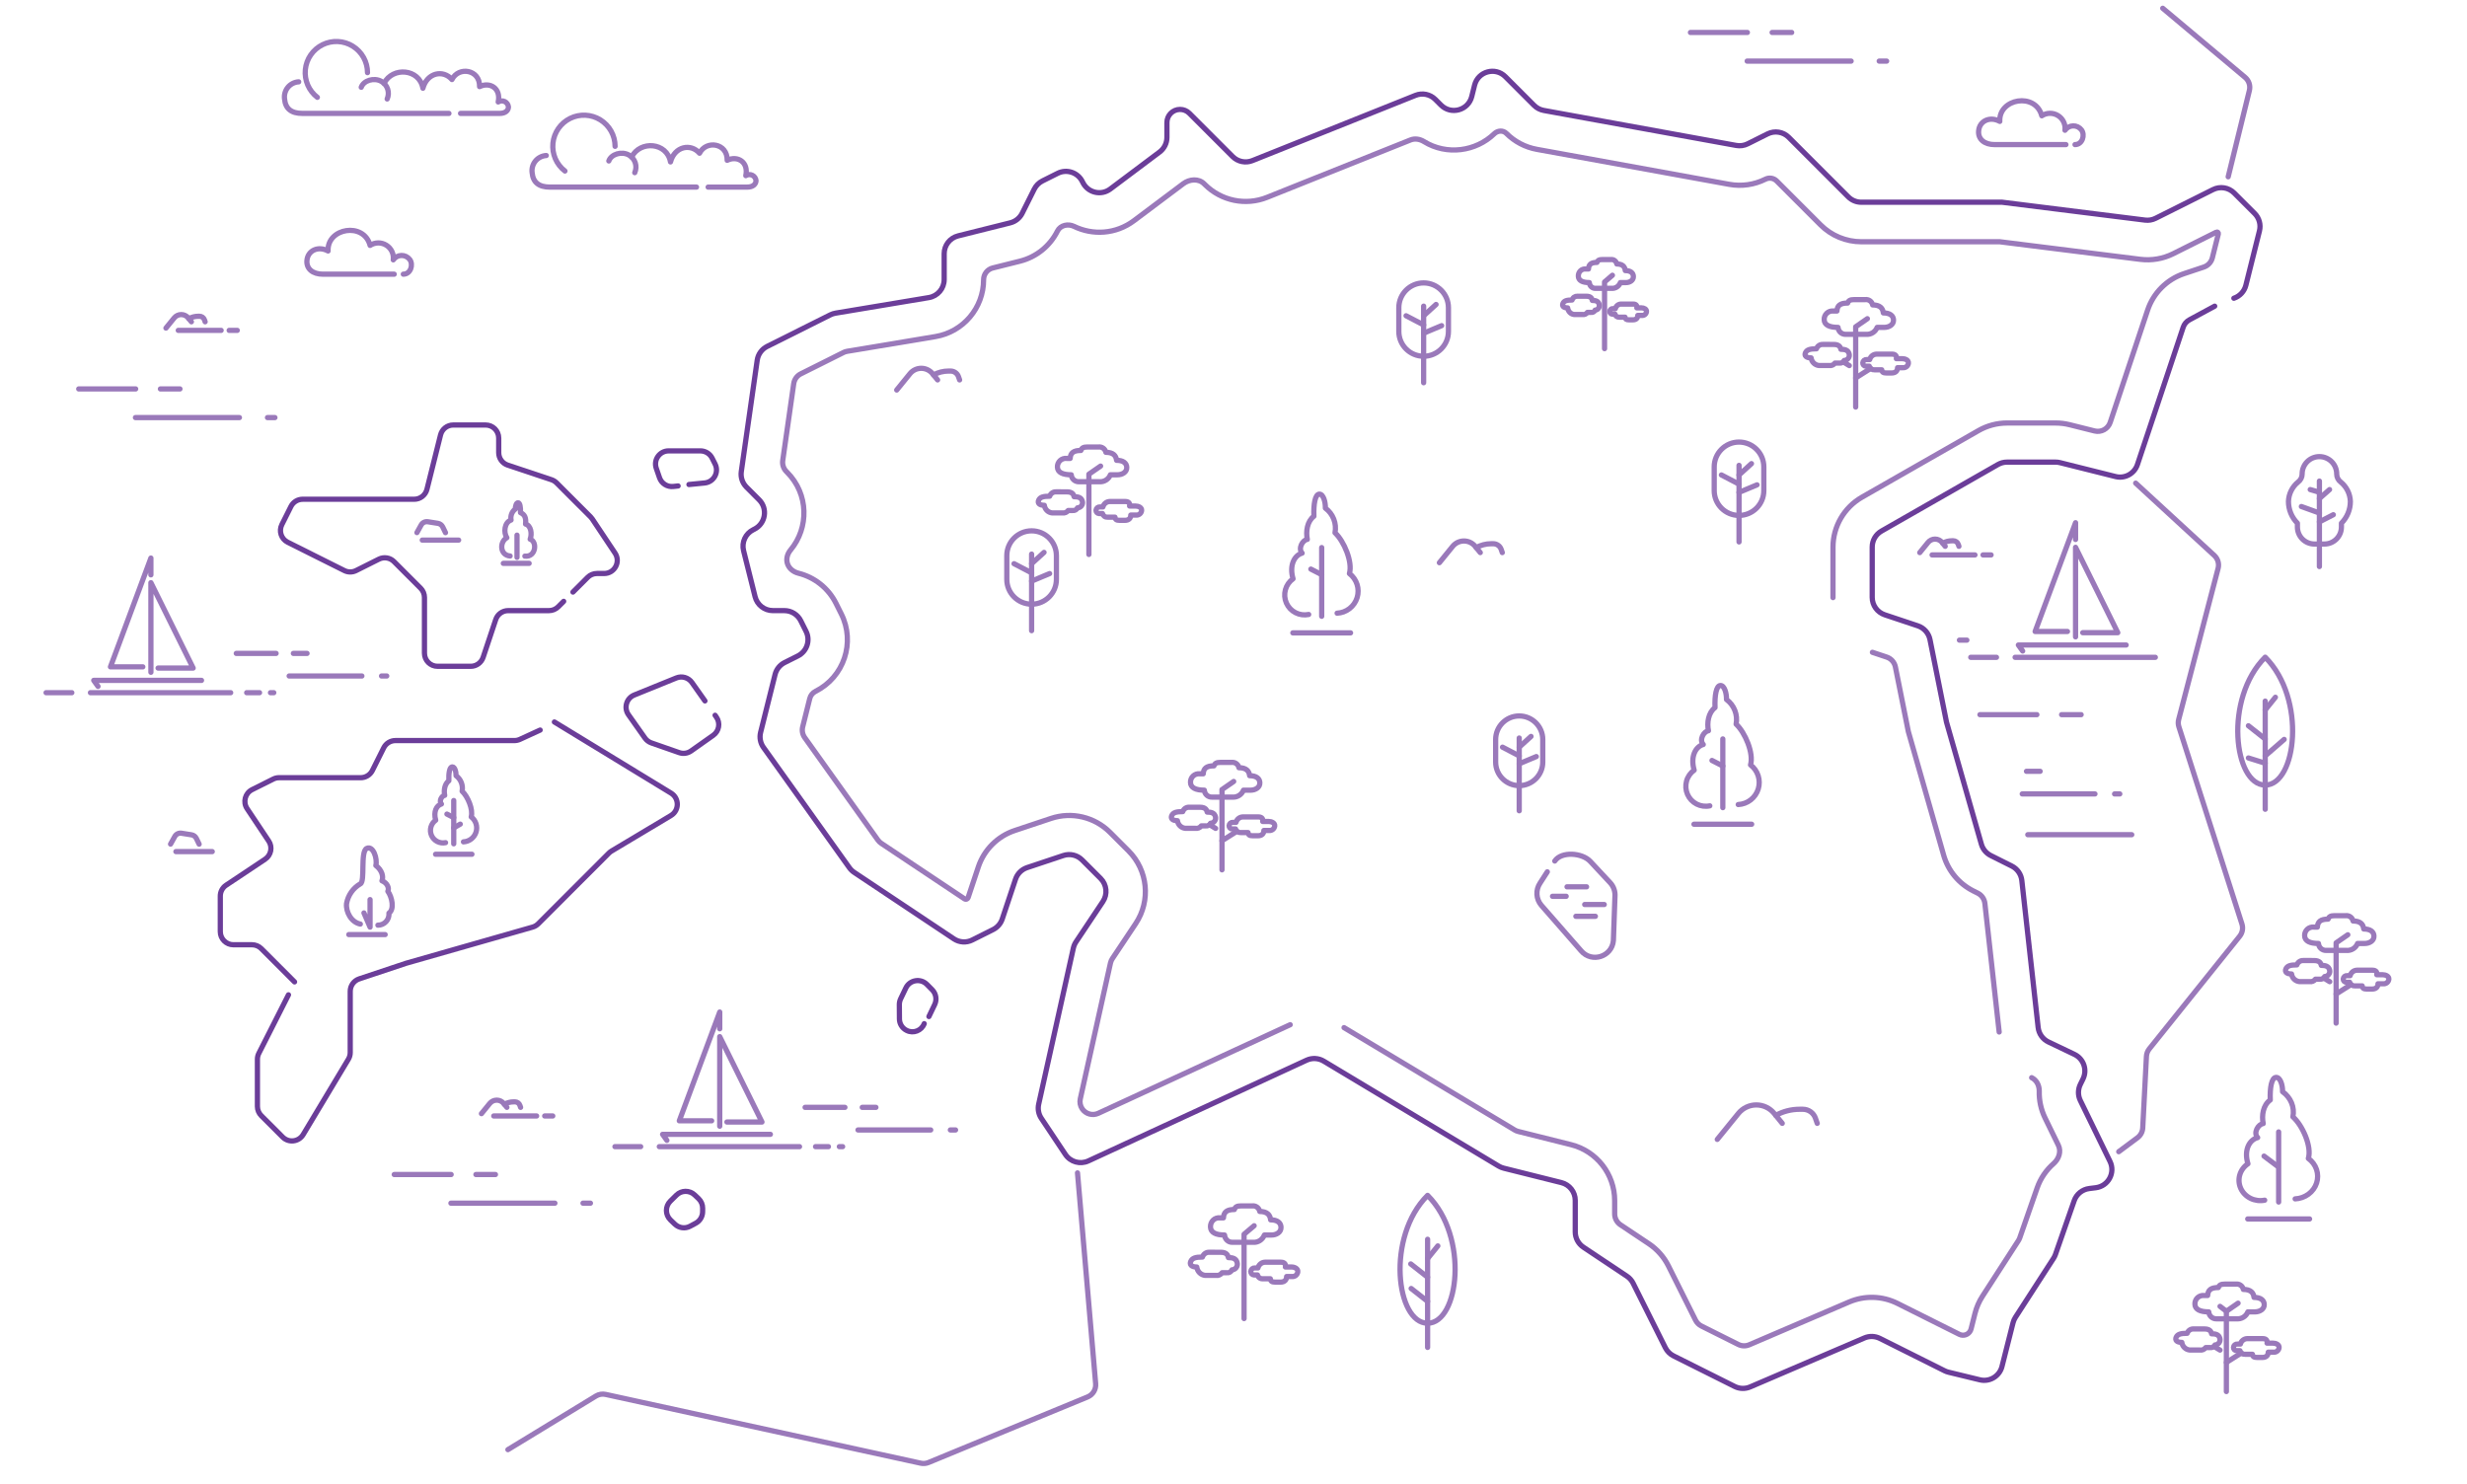 <svg width="941" height="566" viewBox="0 0 941 566" fill="none" xmlns="http://www.w3.org/2000/svg">
<path d="M354.328 387.778L356.509 383.23C357.422 381.326 357.041 379.054 355.557 377.553L353.579 375.552C351.147 373.091 347.011 373.785 345.515 376.904L343.53 381.042C343.202 381.727 343.034 382.477 343.039 383.237L343.074 388.705C343.086 390.545 344.127 392.224 345.77 393.052L345.846 393.09C348.401 394.379 351.511 393.174 352.531 390.5V390.5" stroke="#6B3D99" stroke-width="2" stroke-linecap="round"/>
<path d="M255.687 458.209C253.684 460.185 253.706 463.424 255.735 465.374L257.406 466.978C258.971 468.481 261.326 468.803 263.238 467.775L265.372 466.627C266.98 465.762 267.989 464.089 268.003 462.263L268.014 460.91C268.025 459.527 267.463 458.202 266.461 457.248L264.981 455.84C263.025 453.979 259.944 454.007 258.023 455.903L255.687 458.209Z" stroke="#6B3D99" stroke-width="2" stroke-linecap="round"/>
<path d="M133.047 356.516H146.916" stroke="#9A79BA" stroke-width="2" stroke-linecap="round" stroke-linejoin="round"/>
<path d="M137.441 352.505C134.024 351.838 131.856 347.92 132.19 344.668C132.466 343.11 133.078 341.631 133.986 340.335C134.893 339.039 136.072 337.957 137.441 337.164C139.353 336.331 137.358 324.907 139.858 323.658C142.359 322.409 144.026 327.66 143.359 330.161C145.693 331.912 146.36 334.414 145.693 335.997C147.778 336.831 148.528 338.832 147.942 339.999C149.525 342.167 150.528 346.836 148.358 348.336C148.412 348.92 148.343 349.509 148.156 350.065C147.968 350.62 147.667 351.131 147.27 351.563C146.873 351.995 146.391 352.339 145.853 352.573C145.316 352.807 144.735 352.926 144.149 352.922" stroke="#9A79BA" stroke-width="2" stroke-linecap="round" stroke-linejoin="round"/>
<path d="M141.154 343.172V353.677L138.82 348.258" stroke="#9A79BA" stroke-width="2" stroke-linecap="round" stroke-linejoin="round"/>
<path d="M173.07 315.8L175.561 314.383" stroke="#9A79BA" stroke-width="2" stroke-linecap="round" stroke-linejoin="round"/>
<path d="M166.141 325.875H180.009" stroke="#9A79BA" stroke-width="2" stroke-linecap="round" stroke-linejoin="round"/>
<path d="M169.948 321.451C168.874 321.677 167.755 321.526 166.78 321.023C165.804 320.521 165.031 319.698 164.59 318.693C164.149 317.688 164.068 316.561 164.359 315.503C164.651 314.445 165.298 313.519 166.191 312.882C165.231 309.588 166.557 307.201 168.373 306.714C167.329 305.581 168.516 303.538 169.619 303.412C169.234 301.509 169.581 299.075 171.202 297.845C171.089 294.93 171.5 292.578 172.499 292.54C173.499 292.501 173.992 294.485 173.961 295.904C174.863 296.574 175.559 297.484 175.968 298.531C176.377 299.577 176.483 300.718 176.273 301.822C178.435 303.824 180.545 308.832 179.736 311.617C180.601 312.277 181.242 313.187 181.572 314.223C181.903 315.26 181.907 316.373 181.585 317.412C181.263 318.451 180.629 319.366 179.77 320.033C178.91 320.7 177.867 321.088 176.78 321.142" stroke="#9A79BA" stroke-width="2" stroke-linecap="round" stroke-linejoin="round"/>
<path d="M173.07 305.375V321.885" stroke="#9A79BA" stroke-width="2" stroke-linecap="round" stroke-linejoin="round"/>
<path d="M173.074 311.881L170.469 310.547" stroke="#9A79BA" stroke-width="2" stroke-linecap="round" stroke-linejoin="round"/>
<path d="M493.133 241.422H515.151" stroke="#9A79BA" stroke-width="2" stroke-linecap="round" stroke-linejoin="round"/>
<path d="M499.177 234.403C497.472 234.761 495.696 234.521 494.147 233.723C492.597 232.926 491.37 231.619 490.67 230.023C489.97 228.427 489.841 226.639 490.304 224.959C490.767 223.279 491.794 221.809 493.212 220.797C491.688 215.568 493.792 211.778 496.677 211.005C495.019 209.207 496.904 205.963 498.655 205.763C498.044 202.74 498.594 198.877 501.168 196.924C500.989 192.296 501.641 188.562 503.227 188.501C504.814 188.44 505.598 191.589 505.548 193.842C506.981 194.905 508.085 196.351 508.734 198.013C509.384 199.674 509.552 201.486 509.219 203.239C512.652 206.416 516.002 214.368 514.717 218.788C516.09 219.837 517.107 221.281 517.632 222.927C518.157 224.573 518.164 226.34 517.652 227.99C517.141 229.639 516.134 231.092 514.77 232.151C513.406 233.21 511.749 233.825 510.024 233.912" stroke="#9A79BA" stroke-width="2" stroke-linecap="round" stroke-linejoin="round"/>
<path d="M504.141 208.883V235.095" stroke="#9A79BA" stroke-width="2" stroke-linecap="round" stroke-linejoin="round"/>
<path d="M504.143 219.211L500.008 217.094" stroke="#9A79BA" stroke-width="2" stroke-linecap="round" stroke-linejoin="round"/>
<path d="M646.133 314.422H668.151" stroke="#9A79BA" stroke-width="2" stroke-linecap="round" stroke-linejoin="round"/>
<path d="M652.177 307.403C650.472 307.761 648.696 307.521 647.147 306.723C645.597 305.926 644.37 304.619 643.67 303.023C642.97 301.427 642.841 299.639 643.304 297.959C643.767 296.279 644.794 294.809 646.212 293.797C644.688 288.568 646.792 284.778 649.677 284.005C648.019 282.207 649.904 278.963 651.655 278.763C651.044 275.74 651.594 271.877 654.168 269.924C653.989 265.296 654.641 261.562 656.227 261.501C657.814 261.44 658.598 264.589 658.548 266.842C659.981 267.905 661.085 269.351 661.734 271.013C662.384 272.674 662.552 274.486 662.219 276.239C665.652 279.416 669.002 287.368 667.717 291.788C669.09 292.837 670.107 294.281 670.632 295.927C671.157 297.573 671.164 299.34 670.652 300.99C670.141 302.639 669.134 304.092 667.77 305.151C666.406 306.21 664.749 306.825 663.024 306.912" stroke="#9A79BA" stroke-width="2" stroke-linecap="round" stroke-linejoin="round"/>
<path d="M657.141 281.883V308.095" stroke="#9A79BA" stroke-width="2" stroke-linecap="round" stroke-linejoin="round"/>
<path d="M657.143 292.211L653.008 290.094" stroke="#9A79BA" stroke-width="2" stroke-linecap="round" stroke-linejoin="round"/>
<path d="M67.094 324.859H80.962" stroke="#9A79BA" stroke-width="2" stroke-linecap="round" stroke-linejoin="round"/>
<path d="M65.062 321.993L66.676 319.087C66.92 318.646 67.295 318.291 67.748 318.07C68.201 317.848 68.712 317.772 69.21 317.85L73.064 318.465C73.454 318.527 73.823 318.682 74.14 318.917C74.457 319.152 74.713 319.46 74.886 319.815L75.957 322.02" stroke="#9A79BA" stroke-width="2" stroke-linecap="round" stroke-linejoin="round"/>
<path d="M191.984 214.906H201.83" stroke="#9A79BA" stroke-width="2" stroke-linecap="round" stroke-linejoin="round"/>
<path d="M200.207 212.152C204.46 212.623 204.996 206.593 202.219 205.689C203.006 203.687 202.557 200.474 200.462 199.914C200.717 197.619 200.207 196.293 198.533 195.557C198.612 193.486 198.321 191.818 197.611 191.789C196.902 191.761 196.552 193.17 196.572 194.178C195.932 194.653 195.438 195.299 195.148 196.042C194.858 196.785 194.782 197.595 194.931 198.379C192.382 199.262 192 203.125 193.326 205.115C190.47 206.746 190.639 211.798 194.57 212.096" stroke="#9A79BA" stroke-width="2" stroke-linecap="round" stroke-linejoin="round"/>
<path d="M197.203 204.141V212.618" stroke="#9A79BA" stroke-width="2" stroke-linecap="round" stroke-linejoin="round"/>
<path d="M274.531 429.618V395.453L290.642 428.019H277.271" stroke="#9A79BA" stroke-width="2" stroke-linecap="round" stroke-linejoin="round"/>
<path d="M271.449 427.556H259.109L274.534 386.062V392.459" stroke="#9A79BA" stroke-width="2" stroke-linecap="round" stroke-linejoin="round"/>
<path d="M251.484 437.414H304.968" stroke="#9A79BA" stroke-width="2" stroke-linecap="round" stroke-linejoin="round"/>
<path d="M234.562 437.414H244.377" stroke="#9A79BA" stroke-width="2" stroke-linecap="round" stroke-linejoin="round"/>
<path d="M311.078 437.414H315.985" stroke="#9A79BA" stroke-width="2" stroke-linecap="round" stroke-linejoin="round"/>
<path d="M320.156 437.414H321.409" stroke="#9A79BA" stroke-width="2" stroke-linecap="round" stroke-linejoin="round"/>
<path d="M254.373 435.013L252.734 432.719H293.848" stroke="#9A79BA" stroke-width="2" stroke-linecap="round" stroke-linejoin="round"/>
<path d="M307.094 422.43H322.281" stroke="#9A79BA" stroke-width="2" stroke-linecap="round" stroke-linejoin="round"/>
<path d="M328.891 422.43H334.101" stroke="#9A79BA" stroke-width="2" stroke-linecap="round" stroke-linejoin="round"/>
<path d="M327.273 431.047H355.012" stroke="#9A79BA" stroke-width="2" stroke-linecap="round" stroke-linejoin="round"/>
<path d="M362.5 431.047H364.482" stroke="#9A79BA" stroke-width="2" stroke-linecap="round" stroke-linejoin="round"/>
<path d="M188.336 425.711H204.686" stroke="#9A79BA" stroke-width="2" stroke-linecap="round" stroke-linejoin="round"/>
<path d="M207.766 425.711H210.844" stroke="#9A79BA" stroke-width="2" stroke-linecap="round" stroke-linejoin="round"/>
<path d="M183.641 424.823L186.788 420.949C187.112 420.55 187.521 420.228 187.985 420.007C188.449 419.787 188.956 419.672 189.47 419.672C189.984 419.672 190.491 419.787 190.955 420.007C191.419 420.228 191.827 420.55 192.151 420.949L193.347 422.422" stroke="#9A79BA" stroke-width="2" stroke-linecap="round" stroke-linejoin="round"/>
<path d="M192.375 421.242C193.467 420.643 194.693 420.328 195.939 420.328H196.43C196.842 420.328 197.244 420.456 197.579 420.695C197.915 420.934 198.168 421.271 198.303 421.661L198.571 422.43" stroke="#9A79BA" stroke-width="2" stroke-linecap="round" stroke-linejoin="round"/>
<path d="M150.375 448.047H172.089" stroke="#9A79BA" stroke-width="2" stroke-linecap="round" stroke-linejoin="round"/>
<path d="M181.531 448.047H188.982" stroke="#9A79BA" stroke-width="2" stroke-linecap="round" stroke-linejoin="round"/>
<path d="M172 458.977H211.658" stroke="#9A79BA" stroke-width="2" stroke-linecap="round" stroke-linejoin="round"/>
<path d="M222.375 458.977H225.209" stroke="#9A79BA" stroke-width="2" stroke-linecap="round" stroke-linejoin="round"/>
<path d="M791.688 242.947V208.781L807.798 241.348H794.427" stroke="#9A79BA" stroke-width="2" stroke-linecap="round" stroke-linejoin="round"/>
<path d="M788.605 240.892H776.266L791.69 199.398V205.795" stroke="#9A79BA" stroke-width="2" stroke-linecap="round" stroke-linejoin="round"/>
<path d="M768.633 250.75H822.116" stroke="#9A79BA" stroke-width="2" stroke-linecap="round" stroke-linejoin="round"/>
<path d="M751.711 250.75H761.526" stroke="#9A79BA" stroke-width="2" stroke-linecap="round" stroke-linejoin="round"/>
<path d="M771.514 248.349L769.875 246.055H810.989" stroke="#9A79BA" stroke-width="2" stroke-linecap="round" stroke-linejoin="round"/>
<path d="M772.969 294.234H778.18" stroke="#9A79BA" stroke-width="2" stroke-linecap="round" stroke-linejoin="round"/>
<path d="M771.352 302.859H799.09" stroke="#9A79BA" stroke-width="2" stroke-linecap="round" stroke-linejoin="round"/>
<path d="M806.578 302.859H808.56" stroke="#9A79BA" stroke-width="2" stroke-linecap="round" stroke-linejoin="round"/>
<path d="M736.969 211.688H753.319" stroke="#9A79BA" stroke-width="2" stroke-linecap="round" stroke-linejoin="round"/>
<path d="M756.391 211.688H759.469" stroke="#9A79BA" stroke-width="2" stroke-linecap="round" stroke-linejoin="round"/>
<path d="M732.266 210.799L735.414 206.926C735.737 206.527 736.146 206.205 736.61 205.984C737.074 205.763 737.581 205.648 738.095 205.648C738.609 205.648 739.116 205.763 739.58 205.984C740.044 206.205 740.452 206.527 740.776 206.926L741.972 208.399" stroke="#9A79BA" stroke-width="2" stroke-linecap="round" stroke-linejoin="round"/>
<path d="M741.008 207.211C742.1 206.611 743.326 206.297 744.572 206.297H745.063C745.475 206.297 745.877 206.425 746.212 206.664C746.548 206.903 746.801 207.24 746.936 207.629L747.204 208.399" stroke="#9A79BA" stroke-width="2" stroke-linecap="round" stroke-linejoin="round"/>
<path d="M655.031 434.651L663.068 424.761C663.895 423.742 664.938 422.921 666.123 422.357C667.307 421.793 668.602 421.5 669.914 421.5C671.225 421.5 672.521 421.793 673.705 422.357C674.889 422.921 675.933 423.742 676.759 424.761L679.813 428.522" stroke="#9A79BA" stroke-width="2" stroke-linecap="round" stroke-linejoin="round"/>
<path d="M677.336 425.49C680.124 423.959 683.254 423.157 686.435 423.156H687.689C688.741 423.156 689.766 423.483 690.623 424.093C691.48 424.703 692.126 425.565 692.471 426.558L693.154 428.522" stroke="#9A79BA" stroke-width="2" stroke-linecap="round" stroke-linejoin="round"/>
<path d="M549.031 214.653L554.09 208.428C554.611 207.786 555.267 207.269 556.013 206.914C556.758 206.559 557.574 206.375 558.399 206.375C559.225 206.375 560.04 206.559 560.786 206.914C561.531 207.269 562.188 207.786 562.708 208.428L564.631 210.795" stroke="#9A79BA" stroke-width="2" stroke-linecap="round" stroke-linejoin="round"/>
<path d="M563.07 208.891C564.826 207.927 566.795 207.422 568.798 207.422H569.587C570.249 207.422 570.895 207.628 571.434 208.012C571.974 208.395 572.38 208.938 572.597 209.563L573.027 210.799" stroke="#9A79BA" stroke-width="2" stroke-linecap="round" stroke-linejoin="round"/>
<path d="M342.031 148.778L347.09 142.553C347.611 141.911 348.267 141.394 349.013 141.039C349.758 140.684 350.574 140.5 351.399 140.5C352.225 140.5 353.04 140.684 353.786 141.039C354.531 141.394 355.188 141.911 355.708 142.553L357.631 144.92" stroke="#9A79BA" stroke-width="2" stroke-linecap="round" stroke-linejoin="round"/>
<path d="M356.07 143.016C357.826 142.052 359.795 141.547 361.798 141.547H362.587C363.249 141.547 363.895 141.753 364.434 142.137C364.974 142.52 365.38 143.063 365.597 143.688L366.027 144.924" stroke="#9A79BA" stroke-width="2" stroke-linecap="round" stroke-linejoin="round"/>
<path d="M755.219 272.625H776.932" stroke="#9A79BA" stroke-width="2" stroke-linecap="round" stroke-linejoin="round"/>
<path d="M786.367 272.625H793.818" stroke="#9A79BA" stroke-width="2" stroke-linecap="round" stroke-linejoin="round"/>
<path d="M773.469 318.414H813.126" stroke="#9A79BA" stroke-width="2" stroke-linecap="round" stroke-linejoin="round"/>
<path d="M747.391 244.195H750.225" stroke="#9A79BA" stroke-width="2" stroke-linecap="round" stroke-linejoin="round"/>
<path d="M57.562 256.447V222.281L73.673 254.848H60.302" stroke="#9A79BA" stroke-width="2" stroke-linecap="round" stroke-linejoin="round"/>
<path d="M54.472 254.384H42.133L57.557 212.891V219.287" stroke="#9A79BA" stroke-width="2" stroke-linecap="round" stroke-linejoin="round"/>
<path d="M34.5 264.242H87.984" stroke="#9A79BA" stroke-width="2" stroke-linecap="round" stroke-linejoin="round"/>
<path d="M17.578 264.242H27.393" stroke="#9A79BA" stroke-width="2" stroke-linecap="round" stroke-linejoin="round"/>
<path d="M94.094 264.242H99.001" stroke="#9A79BA" stroke-width="2" stroke-linecap="round" stroke-linejoin="round"/>
<path d="M103.172 264.242H104.424" stroke="#9A79BA" stroke-width="2" stroke-linecap="round" stroke-linejoin="round"/>
<path d="M37.389 261.841L35.75 259.547H76.864" stroke="#9A79BA" stroke-width="2" stroke-linecap="round" stroke-linejoin="round"/>
<path d="M90.125 249.258H105.312" stroke="#9A79BA" stroke-width="2" stroke-linecap="round" stroke-linejoin="round"/>
<path d="M111.906 249.258H117.117" stroke="#9A79BA" stroke-width="2" stroke-linecap="round" stroke-linejoin="round"/>
<path d="M110.297 257.875H138.035" stroke="#9A79BA" stroke-width="2" stroke-linecap="round" stroke-linejoin="round"/>
<path d="M145.531 257.875H147.513" stroke="#9A79BA" stroke-width="2" stroke-linecap="round" stroke-linejoin="round"/>
<path d="M68 126.031H84.35" stroke="#9A79BA" stroke-width="2" stroke-linecap="round" stroke-linejoin="round"/>
<path d="M87.422 126.031H90.5" stroke="#9A79BA" stroke-width="2" stroke-linecap="round" stroke-linejoin="round"/>
<path d="M63.297 125.151L66.445 121.277C66.769 120.878 67.177 120.557 67.641 120.336C68.105 120.115 68.612 120 69.126 120C69.64 120 70.147 120.115 70.611 120.336C71.075 120.557 71.484 120.878 71.807 121.277L73.004 122.75" stroke="#9A79BA" stroke-width="2" stroke-linecap="round" stroke-linejoin="round"/>
<path d="M72.047 121.563C73.139 120.963 74.365 120.649 75.611 120.648H76.102C76.514 120.648 76.916 120.777 77.251 121.015C77.587 121.254 77.84 121.592 77.975 121.981L78.243 122.75" stroke="#9A79BA" stroke-width="2" stroke-linecap="round" stroke-linejoin="round"/>
<path d="M30.031 148.367H51.745" stroke="#9A79BA" stroke-width="2" stroke-linecap="round" stroke-linejoin="round"/>
<path d="M644.797 12.383H666.51" stroke="#9A79BA" stroke-width="2" stroke-linecap="round" stroke-linejoin="round"/>
<path d="M61.188 148.367H68.638" stroke="#9A79BA" stroke-width="2" stroke-linecap="round" stroke-linejoin="round"/>
<path d="M675.953 12.383H683.403" stroke="#9A79BA" stroke-width="2" stroke-linecap="round" stroke-linejoin="round"/>
<path d="M51.664 159.297H91.322" stroke="#9A79BA" stroke-width="2" stroke-linecap="round" stroke-linejoin="round"/>
<path d="M666.43 23.312H706.087" stroke="#9A79BA" stroke-width="2" stroke-linecap="round" stroke-linejoin="round"/>
<path d="M102.031 159.297H104.865" stroke="#9A79BA" stroke-width="2" stroke-linecap="round" stroke-linejoin="round"/>
<path d="M716.797 23.312H719.631" stroke="#9A79BA" stroke-width="2" stroke-linecap="round" stroke-linejoin="round"/>
<path d="M150.364 104.596H123.188C119.253 104.596 116.815 102.527 117.073 99.377C117.389 95.533 121.385 93.71 125.143 95.742C124.679 86.98 138.768 84.526 141.165 93.611C142.081 93.009 143.151 92.682 144.248 92.669C145.345 92.656 146.422 92.957 147.353 93.538C148.284 94.118 149.029 94.953 149.5 95.944C149.97 96.935 150.148 98.04 150.01 99.128C150.358 98.623 150.821 98.209 151.36 97.917C151.899 97.626 152.5 97.467 153.113 97.453C153.725 97.439 154.332 97.57 154.884 97.837C155.436 98.103 155.917 98.496 156.288 98.984C157.74 100.896 156.676 104.592 153.841 104.592" stroke="#9A79BA" stroke-width="2" stroke-linecap="round" stroke-linejoin="round"/>
<path d="M215.489 65.241C213.889 64.01 212.628 62.391 211.827 60.537C211.026 58.683 210.71 56.656 210.91 54.647C211.109 52.637 211.818 50.711 212.968 49.052C214.118 47.392 215.672 46.053 217.483 45.16C219.294 44.268 221.303 43.852 223.32 43.952C225.336 44.052 227.294 44.664 229.009 45.731C230.723 46.797 232.137 48.284 233.118 50.049C234.099 51.814 234.613 53.8 234.614 55.82" stroke="#9A79BA" stroke-width="2" stroke-linecap="round" stroke-linejoin="round"/>
<path d="M232.227 61.403C233.137 58.784 237.123 57.607 239.856 59.126C241.007 59.763 241.878 60.808 242.297 62.055C242.716 63.303 242.652 64.662 242.118 65.864" stroke="#9A79BA" stroke-width="2" stroke-linecap="round" stroke-linejoin="round"/>
<path d="M240.922 59.899C244.175 53.502 254.406 54.264 255.752 61.77C257.345 55.788 263.496 54.585 266.833 58.45C269.373 53.339 277.536 54.585 277.369 61.148C281.345 59.221 285.59 61.833 284.471 67.003C284.835 66.767 285.255 66.629 285.688 66.602C286.121 66.575 286.554 66.66 286.946 66.847C287.337 67.035 287.674 67.321 287.924 67.676C288.173 68.031 288.328 68.444 288.373 68.876C288.373 70.203 287.28 71.375 285.017 71.375H270.111" stroke="#9A79BA" stroke-width="2" stroke-linecap="round" stroke-linejoin="round"/>
<path d="M265.669 71.373H209.777C205.532 71.373 203.301 69.561 202.974 65.862C202.867 65.074 202.925 64.273 203.143 63.508C203.361 62.743 203.735 62.032 204.241 61.418C204.747 60.805 205.374 60.302 206.083 59.943C206.792 59.583 207.568 59.374 208.362 59.328" stroke="#9A79BA" stroke-width="2" stroke-linecap="round" stroke-linejoin="round"/>
<path d="M788.013 55.161H760.837C756.902 55.161 754.462 53.092 754.722 49.941C755.038 46.096 759.033 44.273 762.791 46.306C762.328 37.543 776.415 35.09 778.813 44.17C779.73 43.568 780.801 43.241 781.897 43.229C782.994 43.216 784.072 43.518 785.002 44.099C785.933 44.68 786.677 45.515 787.148 46.507C787.618 47.498 787.795 48.603 787.657 49.691C788.004 49.186 788.467 48.771 789.006 48.48C789.545 48.189 790.146 48.029 790.758 48.016C791.371 48.001 791.978 48.133 792.53 48.399C793.082 48.666 793.563 49.059 793.933 49.547C795.385 51.459 794.322 55.155 791.487 55.155" stroke="#9A79BA" stroke-width="2" stroke-linecap="round" stroke-linejoin="round"/>
<path d="M121.052 37.131C119.451 35.9 118.191 34.281 117.39 32.428C116.588 30.574 116.273 28.547 116.472 26.537C116.672 24.527 117.38 22.602 118.53 20.942C119.68 19.282 121.234 17.943 123.046 17.051C124.857 16.159 126.866 15.743 128.882 15.843C130.899 15.943 132.857 16.555 134.571 17.621C136.285 18.688 137.7 20.174 138.68 21.939C139.661 23.705 140.176 25.691 140.176 27.71" stroke="#9A79BA" stroke-width="2" stroke-linecap="round" stroke-linejoin="round"/>
<path d="M137.789 33.294C138.7 30.675 142.685 29.498 145.418 31.017C146.57 31.653 147.441 32.698 147.86 33.946C148.279 35.193 148.214 36.552 147.68 37.755" stroke="#9A79BA" stroke-width="2" stroke-linecap="round" stroke-linejoin="round"/>
<path d="M146.484 31.79C149.738 25.393 159.969 26.155 161.314 33.661C162.907 27.679 169.058 26.476 172.396 30.34C174.936 25.23 183.099 26.476 182.931 33.039C186.908 31.112 191.153 33.724 190.033 38.893C190.398 38.658 190.817 38.52 191.25 38.493C191.684 38.466 192.117 38.55 192.508 38.738C192.899 38.926 193.236 39.211 193.486 39.566C193.736 39.921 193.891 40.335 193.935 40.767C193.935 42.093 192.843 43.265 190.579 43.265H175.673" stroke="#9A79BA" stroke-width="2" stroke-linecap="round" stroke-linejoin="round"/>
<path d="M171.232 43.263H115.34C111.095 43.263 108.863 41.452 108.536 37.753C108.43 36.965 108.488 36.163 108.706 35.399C108.924 34.634 109.298 33.922 109.804 33.309C110.309 32.695 110.937 32.193 111.646 31.833C112.355 31.474 113.131 31.265 113.925 31.219" stroke="#9A79BA" stroke-width="2" stroke-linecap="round" stroke-linejoin="round"/>
<path d="M663.321 168.641H663.32C658.095 168.641 653.859 172.877 653.859 178.103V187.155C653.859 192.381 658.095 196.618 663.32 196.618H663.321C668.546 196.618 672.781 192.381 672.781 187.155V178.103C672.781 172.877 668.546 168.641 663.321 168.641Z" stroke="#9A79BA" stroke-width="2" stroke-linecap="round" stroke-linejoin="round"/>
<path d="M663.328 177.516V206.728" stroke="#9A79BA" stroke-width="2" stroke-linecap="round" stroke-linejoin="round"/>
<path d="M668.069 176.859L663.328 181.18" stroke="#9A79BA" stroke-width="2" stroke-linecap="round" stroke-linejoin="round"/>
<path d="M663.328 187.833L670.195 184.953" stroke="#9A79BA" stroke-width="2" stroke-linecap="round" stroke-linejoin="round"/>
<path d="M663.318 184.677L656.609 181.18" stroke="#9A79BA" stroke-width="2" stroke-linecap="round" stroke-linejoin="round"/>
<path d="M543.024 107.922H543.023C537.798 107.922 533.562 112.158 533.562 117.384V126.437C533.562 131.663 537.798 135.899 543.023 135.899H543.024C548.249 135.899 552.485 131.663 552.485 126.437V117.384C552.485 112.158 548.249 107.922 543.024 107.922Z" stroke="#9A79BA" stroke-width="2" stroke-linecap="round" stroke-linejoin="round"/>
<path d="M543.023 116.789V146.001" stroke="#9A79BA" stroke-width="2" stroke-linecap="round" stroke-linejoin="round"/>
<path d="M547.764 116.141L543.023 120.461" stroke="#9A79BA" stroke-width="2" stroke-linecap="round" stroke-linejoin="round"/>
<path d="M543.023 127.106L549.89 124.227" stroke="#9A79BA" stroke-width="2" stroke-linecap="round" stroke-linejoin="round"/>
<path d="M543.029 123.95L536.32 120.453" stroke="#9A79BA" stroke-width="2" stroke-linecap="round" stroke-linejoin="round"/>
<path d="M393.493 202.5H393.492C388.267 202.5 384.031 206.737 384.031 211.963V221.015C384.031 226.241 388.267 230.477 393.492 230.477H393.493C398.718 230.477 402.953 226.241 402.953 221.015V211.963C402.953 206.737 398.718 202.5 393.493 202.5Z" stroke="#9A79BA" stroke-width="2" stroke-linecap="round" stroke-linejoin="round"/>
<path d="M393.492 211.367V240.579" stroke="#9A79BA" stroke-width="2" stroke-linecap="round" stroke-linejoin="round"/>
<path d="M398.233 210.719L393.492 215.039" stroke="#9A79BA" stroke-width="2" stroke-linecap="round" stroke-linejoin="round"/>
<path d="M393.492 221.685L400.359 218.805" stroke="#9A79BA" stroke-width="2" stroke-linecap="round" stroke-linejoin="round"/>
<path d="M393.497 218.528L386.789 215.031" stroke="#9A79BA" stroke-width="2" stroke-linecap="round" stroke-linejoin="round"/>
<path d="M588.465 282.106C588.465 277.142 584.442 273.117 579.479 273.117C574.516 273.117 570.492 277.142 570.492 282.106V290.703C570.492 295.668 574.516 299.692 579.479 299.692C584.442 299.692 588.465 295.668 588.465 290.703V282.106Z" stroke="#9A79BA" stroke-width="2" stroke-linecap="round" stroke-linejoin="round"/>
<path d="M579.484 281.539V309.287" stroke="#9A79BA" stroke-width="2" stroke-linecap="round" stroke-linejoin="round"/>
<path d="M583.988 280.922L579.484 285.025" stroke="#9A79BA" stroke-width="2" stroke-linecap="round" stroke-linejoin="round"/>
<path d="M579.484 291.345L586.007 288.609" stroke="#9A79BA" stroke-width="2" stroke-linecap="round" stroke-linejoin="round"/>
<path d="M579.482 288.345L573.109 285.023" stroke="#9A79BA" stroke-width="2" stroke-linecap="round" stroke-linejoin="round"/>
<path d="M855.691 491.876C855.562 491.239 855.195 490.675 854.664 490.299C854.134 489.923 853.481 489.763 852.837 489.852H848.575C847.144 489.852 846.494 490.208 846.165 491.161C843.338 491.161 842.184 492.092 842.075 494.197H840.7C840.246 494.151 839.788 494.203 839.356 494.351C838.925 494.498 838.53 494.737 838.199 495.051C837.868 495.365 837.609 495.746 837.439 496.169C837.269 496.593 837.193 497.047 837.215 497.503C837.26 499.527 839.22 500.448 842.491 500.448C842.543 501.179 842.875 501.862 843.418 502.355C843.96 502.848 844.672 503.112 845.405 503.094H853.193C854.087 503.163 854.98 502.943 855.74 502.466C856.5 501.99 857.087 501.283 857.415 500.448H860.113C861.894 500.448 863.739 499.457 863.659 497.601C863.589 496.007 862.331 494.922 859.769 494.922C859.569 493.112 858.458 491.876 855.691 491.876Z" stroke="#9A79BA" stroke-width="2" stroke-linecap="round" stroke-linejoin="round"/>
<path d="M857.148 510.648H863.119C864.728 510.648 864.9 511.74 864.728 512.372H866.968C868.117 512.372 869.442 512.947 869.324 514.096C869.269 514.606 869.015 515.074 868.617 515.397C868.218 515.72 867.708 515.872 867.198 515.82H865.188C865.188 516.969 864.499 517.831 862.947 517.831H860.937C859.673 517.831 859.271 517.486 859.156 516.624H856.346C855.911 516.657 855.478 516.538 855.121 516.286C854.765 516.034 854.507 515.666 854.393 515.245H853.072C852.753 515.227 852.454 515.085 852.239 514.848C852.024 514.612 851.91 514.301 851.923 513.981C851.936 513.8 851.986 513.623 852.069 513.461C852.152 513.299 852.266 513.154 852.405 513.037C852.544 512.919 852.705 512.83 852.878 512.776C853.052 512.721 853.235 512.701 853.416 512.717H854.565C854.714 512.14 855.046 511.626 855.512 511.252C855.978 510.879 856.552 510.667 857.148 510.648Z" stroke="#9A79BA" stroke-width="2" stroke-linecap="round" stroke-linejoin="round"/>
<path d="M840.864 506.962C842.941 506.962 843.404 507.974 843.588 508.808C845.066 508.808 846.352 509.053 846.728 510.563C846.806 510.852 846.818 511.155 846.762 511.449C846.707 511.743 846.585 512.02 846.407 512.261C846.228 512.501 845.998 512.697 845.733 512.835C845.467 512.973 845.174 513.049 844.875 513.058C844.719 513.401 844.457 513.686 844.126 513.868C843.796 514.05 843.415 514.121 843.041 514.07H841.325C841.079 514.416 840.741 514.686 840.349 514.85C839.958 515.013 839.528 515.062 839.109 514.993H835.23C834.474 514.92 833.766 514.592 833.221 514.063C832.675 513.535 832.326 512.837 832.229 512.084C830.317 512.084 829.553 511.238 830.073 510.116C830.603 508.971 831.797 508.619 834.26 508.619C834.432 508.111 834.765 507.672 835.21 507.372C835.655 507.072 836.186 506.926 836.722 506.957L840.864 506.962Z" stroke="#9A79BA" stroke-width="2" stroke-linecap="round" stroke-linejoin="round"/>
<path d="M849.219 530.837V500.212L853.682 497.125" stroke="#9A79BA" stroke-width="2" stroke-linecap="round" stroke-linejoin="round"/>
<path d="M849.219 519.738L854.911 516.125" stroke="#9A79BA" stroke-width="2" stroke-linecap="round" stroke-linejoin="round"/>
<path d="M846.795 515.023L844.5 513.617" stroke="#9A79BA" stroke-width="2" stroke-linecap="round" stroke-linejoin="round"/>
<path d="M849.23 500.209L846.797 498.344" stroke="#9A79BA" stroke-width="2" stroke-linecap="round" stroke-linejoin="round"/>
<path d="M472.574 292.86C472.445 292.223 472.078 291.66 471.548 291.284C471.018 290.908 470.365 290.748 469.721 290.836H465.459C464.028 290.836 463.378 291.194 463.049 292.145C460.222 292.145 459.068 293.076 458.959 295.181H457.583C457.129 295.135 456.671 295.187 456.239 295.335C455.807 295.482 455.413 295.721 455.082 296.035C454.751 296.349 454.492 296.73 454.322 297.153C454.152 297.577 454.075 298.032 454.097 298.487C454.141 300.511 456.103 301.432 459.374 301.432C459.426 302.163 459.758 302.846 460.3 303.339C460.843 303.832 461.554 304.096 462.286 304.078H470.08C470.974 304.147 471.866 303.927 472.626 303.451C473.386 302.974 473.973 302.267 474.301 301.432H476.999C478.781 301.432 480.626 300.442 480.545 298.585C480.477 296.992 479.219 295.907 476.656 295.907C476.452 294.096 475.342 292.86 472.574 292.86Z" stroke="#9A79BA" stroke-width="2" stroke-linecap="round" stroke-linejoin="round"/>
<path d="M474.041 311.633H480.015C481.624 311.633 481.796 312.725 481.624 313.357H483.864C485.013 313.357 486.337 313.931 486.219 315.081C486.165 315.591 485.911 316.059 485.513 316.382C485.115 316.705 484.604 316.857 484.094 316.804H482.083C482.083 317.954 481.394 318.815 479.843 318.815H477.832C476.568 318.815 476.167 318.471 476.051 317.608H473.241C472.806 317.642 472.373 317.522 472.016 317.271C471.66 317.019 471.402 316.651 471.288 316.23H469.962C469.644 316.212 469.344 316.069 469.13 315.833C468.915 315.596 468.801 315.285 468.813 314.966C468.827 314.784 468.877 314.607 468.96 314.445C469.043 314.283 469.157 314.139 469.296 314.021C469.435 313.904 469.596 313.815 469.77 313.76C469.943 313.705 470.126 313.685 470.307 313.702H471.457C471.605 313.124 471.938 312.609 472.404 312.236C472.87 311.863 473.444 311.651 474.041 311.633Z" stroke="#9A79BA" stroke-width="2" stroke-linecap="round" stroke-linejoin="round"/>
<path d="M457.746 307.946C459.825 307.946 460.286 308.958 460.471 309.794C461.95 309.794 463.236 310.038 463.611 311.548C463.69 311.837 463.701 312.139 463.646 312.433C463.59 312.727 463.469 313.005 463.29 313.245C463.112 313.485 462.881 313.682 462.616 313.82C462.351 313.958 462.058 314.034 461.759 314.042C461.603 314.386 461.34 314.67 461.01 314.852C460.679 315.035 460.299 315.105 459.925 315.054H458.208C457.962 315.4 457.624 315.67 457.233 315.833C456.841 315.997 456.411 316.047 455.992 315.977H452.114C451.358 315.904 450.649 315.577 450.104 315.048C449.558 314.52 449.209 313.821 449.112 313.068C447.201 313.068 446.436 312.223 446.956 311.1C447.486 309.957 448.68 309.604 451.143 309.604C451.315 309.095 451.648 308.657 452.093 308.357C452.538 308.056 453.069 307.911 453.604 307.942L457.746 307.946Z" stroke="#9A79BA" stroke-width="2" stroke-linecap="round" stroke-linejoin="round"/>
<path d="M466.109 331.822V301.196L470.573 298.109" stroke="#9A79BA" stroke-width="2" stroke-linecap="round" stroke-linejoin="round"/>
<path d="M466.109 320.722L471.801 317.109" stroke="#9A79BA" stroke-width="2" stroke-linecap="round" stroke-linejoin="round"/>
<path d="M463.677 316.007L461.383 314.602" stroke="#9A79BA" stroke-width="2" stroke-linecap="round" stroke-linejoin="round"/>
<path d="M714.285 116.321C714.156 115.684 713.789 115.121 713.259 114.745C712.729 114.369 712.076 114.209 711.432 114.297H707.17C705.739 114.297 705.089 114.655 704.76 115.606C701.933 115.606 700.779 116.537 700.67 118.642H699.294C698.84 118.596 698.382 118.648 697.95 118.796C697.518 118.943 697.124 119.182 696.793 119.496C696.462 119.809 696.203 120.191 696.033 120.614C695.863 121.038 695.786 121.493 695.808 121.948C695.852 123.972 697.814 124.893 701.084 124.893C701.137 125.624 701.469 126.307 702.011 126.8C702.554 127.292 703.265 127.557 703.997 127.539H711.791C712.685 127.608 713.577 127.388 714.337 126.912C715.097 126.435 715.684 125.728 716.012 124.893H718.71C720.492 124.893 722.337 123.903 722.256 122.046C722.188 120.453 720.93 119.368 718.367 119.368C718.163 117.557 717.053 116.321 714.285 116.321Z" stroke="#9A79BA" stroke-width="2" stroke-linecap="round" stroke-linejoin="round"/>
<path d="M715.752 135.094H721.726C723.335 135.094 723.507 136.186 723.335 136.818H725.575C726.724 136.818 728.048 137.392 727.93 138.541C727.876 139.052 727.622 139.52 727.224 139.843C726.825 140.166 726.315 140.318 725.805 140.265H723.794C723.794 141.415 723.105 142.276 721.554 142.276H719.543C718.279 142.276 717.878 141.932 717.762 141.069H714.952C714.517 141.103 714.084 140.983 713.727 140.732C713.371 140.48 713.113 140.112 712.999 139.691H711.673C711.354 139.673 711.055 139.53 710.84 139.294C710.626 139.057 710.512 138.746 710.524 138.427C710.538 138.245 710.588 138.068 710.671 137.906C710.754 137.744 710.868 137.6 711.007 137.482C711.146 137.364 711.307 137.276 711.481 137.221C711.654 137.166 711.837 137.146 712.018 137.163H713.167C713.316 136.585 713.649 136.07 714.115 135.697C714.581 135.324 715.155 135.112 715.752 135.094Z" stroke="#9A79BA" stroke-width="2" stroke-linecap="round" stroke-linejoin="round"/>
<path d="M699.457 131.399C701.536 131.399 701.997 132.411 702.182 133.247C703.661 133.247 704.947 133.491 705.322 135.001C705.401 135.29 705.412 135.592 705.357 135.886C705.301 136.18 705.18 136.458 705.001 136.698C704.823 136.938 704.592 137.135 704.327 137.273C704.062 137.411 703.768 137.487 703.469 137.495C703.314 137.839 703.051 138.123 702.72 138.305C702.39 138.488 702.01 138.559 701.636 138.507H699.919C699.673 138.853 699.335 139.123 698.944 139.287C698.552 139.45 698.122 139.5 697.703 139.43H693.825C693.069 139.357 692.36 139.03 691.815 138.501C691.269 137.973 690.92 137.275 690.823 136.521C688.912 136.521 688.147 135.676 688.667 134.553C689.197 133.41 690.391 133.057 692.854 133.057C693.026 132.548 693.359 132.11 693.804 131.81C694.249 131.509 694.78 131.364 695.315 131.395L699.457 131.399Z" stroke="#9A79BA" stroke-width="2" stroke-linecap="round" stroke-linejoin="round"/>
<path d="M707.82 155.283V124.657L712.284 121.57" stroke="#9A79BA" stroke-width="2" stroke-linecap="round" stroke-linejoin="round"/>
<path d="M421.817 172.548C421.687 171.911 421.32 171.347 420.79 170.971C420.26 170.595 419.607 170.435 418.963 170.524H414.701C413.27 170.524 412.62 170.881 412.291 171.833C409.464 171.833 408.31 172.764 408.201 174.869H406.825C406.371 174.823 405.913 174.875 405.481 175.022C405.05 175.17 404.655 175.408 404.324 175.722C403.993 176.036 403.734 176.418 403.564 176.841C403.394 177.264 403.318 177.719 403.34 178.175C403.384 180.199 405.345 181.12 408.616 181.12C408.668 181.851 409 182.534 409.542 183.026C410.085 183.519 410.796 183.784 411.529 183.766H419.322C420.216 183.834 421.108 183.614 421.868 183.138C422.628 182.662 423.215 181.954 423.543 181.12H426.242C428.023 181.12 429.868 180.129 429.787 178.273C429.719 176.679 428.461 175.594 425.899 175.594C425.694 173.784 424.584 172.548 421.817 172.548Z" stroke="#9A79BA" stroke-width="2" stroke-linecap="round" stroke-linejoin="round"/>
<path d="M423.276 191.312H429.25C430.859 191.312 431.031 192.404 430.859 193.036H433.098C434.247 193.036 435.571 193.611 435.453 194.76C435.399 195.27 435.146 195.738 434.747 196.061C434.349 196.385 433.839 196.537 433.328 196.484H431.317C431.317 197.633 430.628 198.495 429.078 198.495H427.066C425.803 198.495 425.401 198.151 425.286 197.288H422.475C422.04 197.321 421.607 197.202 421.251 196.95C420.894 196.699 420.637 196.331 420.522 195.909H419.197C418.878 195.891 418.579 195.749 418.364 195.512C418.149 195.276 418.035 194.965 418.048 194.645C418.062 194.464 418.111 194.287 418.194 194.125C418.277 193.963 418.391 193.818 418.53 193.701C418.669 193.583 418.83 193.494 419.004 193.44C419.178 193.385 419.361 193.365 419.542 193.382H420.691C420.84 192.803 421.172 192.289 421.638 191.916C422.104 191.543 422.679 191.331 423.276 191.312Z" stroke="#9A79BA" stroke-width="2" stroke-linecap="round" stroke-linejoin="round"/>
<path d="M406.98 187.634C409.059 187.634 409.52 188.646 409.706 189.481C411.184 189.481 412.47 189.725 412.846 191.235C412.924 191.524 412.936 191.827 412.88 192.121C412.825 192.415 412.703 192.692 412.525 192.932C412.346 193.173 412.116 193.369 411.85 193.507C411.585 193.645 411.292 193.721 410.993 193.729C410.837 194.073 410.574 194.357 410.244 194.54C409.914 194.722 409.533 194.793 409.159 194.742H407.443C407.197 195.088 406.859 195.358 406.467 195.521C406.075 195.684 405.645 195.734 405.227 195.665H401.348C400.592 195.592 399.884 195.264 399.338 194.736C398.793 194.207 398.443 193.509 398.346 192.756C396.435 192.756 395.671 191.91 396.19 190.788C396.721 189.644 397.915 189.291 400.378 189.291C400.549 188.783 400.883 188.344 401.327 188.044C401.772 187.744 402.303 187.598 402.839 187.629L406.98 187.634Z" stroke="#9A79BA" stroke-width="2" stroke-linecap="round" stroke-linejoin="round"/>
<path d="M415.344 211.509V180.884L419.807 177.797" stroke="#9A79BA" stroke-width="2" stroke-linecap="round" stroke-linejoin="round"/>
<path d="M707.82 144.175L713.512 140.562" stroke="#9A79BA" stroke-width="2" stroke-linecap="round" stroke-linejoin="round"/>
<path d="M705.388 139.468L703.094 138.062" stroke="#9A79BA" stroke-width="2" stroke-linecap="round" stroke-linejoin="round"/>
<path d="M897.543 351.337C897.414 350.7 897.047 350.136 896.517 349.76C895.987 349.384 895.333 349.224 894.69 349.313H890.428C888.997 349.313 888.347 349.67 888.017 350.622C885.191 350.622 884.036 351.553 883.927 353.658H882.551C882.098 353.612 881.639 353.664 881.208 353.811C880.776 353.959 880.381 354.197 880.05 354.511C879.72 354.825 879.46 355.207 879.29 355.63C879.121 356.053 879.044 356.508 879.066 356.964C879.11 358.988 881.072 359.909 884.342 359.909C884.395 360.64 884.726 361.323 885.269 361.815C885.811 362.308 886.523 362.573 887.255 362.555H895.045C895.939 362.623 896.832 362.403 897.591 361.927C898.351 361.451 898.938 360.744 899.267 359.909H901.965C903.747 359.909 905.592 358.918 905.511 357.062C905.442 355.468 904.184 354.383 901.622 354.383C901.421 352.573 900.311 351.337 897.543 351.337Z" stroke="#9A79BA" stroke-width="2" stroke-linecap="round" stroke-linejoin="round"/>
<path d="M899.001 370.109H904.975C906.584 370.109 906.756 371.201 906.584 371.833H908.823C909.972 371.833 911.297 372.408 911.184 373.557C911.13 374.067 910.876 374.535 910.478 374.858C910.08 375.181 909.57 375.333 909.059 375.281H907.048C907.048 376.43 906.359 377.291 904.809 377.291H902.797C901.534 377.291 901.132 376.947 901.017 376.085H898.206C897.771 376.118 897.338 375.999 896.982 375.747C896.625 375.495 896.368 375.127 896.253 374.706H894.931C894.612 374.688 894.313 374.546 894.098 374.309C893.883 374.073 893.77 373.762 893.782 373.442C893.796 373.261 893.846 373.084 893.929 372.922C894.011 372.759 894.126 372.615 894.265 372.498C894.404 372.38 894.565 372.291 894.738 372.237C894.912 372.182 895.095 372.162 895.276 372.178H896.425C896.574 371.602 896.905 371.088 897.369 370.715C897.833 370.343 898.406 370.13 899.001 370.109Z" stroke="#9A79BA" stroke-width="2" stroke-linecap="round" stroke-linejoin="round"/>
<path d="M882.715 366.423C884.794 366.423 885.254 367.435 885.44 368.27C886.918 368.27 888.204 368.514 888.58 370.024C888.658 370.313 888.67 370.616 888.615 370.91C888.559 371.204 888.437 371.481 888.259 371.721C888.081 371.962 887.85 372.158 887.585 372.296C887.32 372.434 887.026 372.51 886.727 372.519C886.571 372.862 886.309 373.147 885.978 373.329C885.648 373.511 885.267 373.582 884.894 373.531H883.177C882.931 373.877 882.593 374.147 882.201 374.31C881.81 374.474 881.38 374.523 880.961 374.454H877.082C876.327 374.381 875.618 374.053 875.073 373.525C874.527 372.996 874.177 372.298 874.081 371.545C872.169 371.545 871.405 370.699 871.924 369.577C872.455 368.433 873.649 368.08 876.112 368.08C876.284 367.572 876.617 367.134 877.062 366.833C877.506 366.533 878.037 366.387 878.573 366.418L882.715 366.423Z" stroke="#9A79BA" stroke-width="2" stroke-linecap="round" stroke-linejoin="round"/>
<path d="M891.078 390.298V359.673L895.541 356.586" stroke="#9A79BA" stroke-width="2" stroke-linecap="round" stroke-linejoin="round"/>
<path d="M891.078 379.191L896.77 375.578" stroke="#9A79BA" stroke-width="2" stroke-linecap="round" stroke-linejoin="round"/>
<path d="M888.638 374.484L886.344 373.078" stroke="#9A79BA" stroke-width="2" stroke-linecap="round" stroke-linejoin="round"/>
<path d="M884.703 183.516V216.122" stroke="#9A79BA" stroke-width="2" stroke-linecap="round" stroke-linejoin="round"/>
<path d="M884.703 199.076L890.008 196.352" stroke="#9A79BA" stroke-width="2" stroke-linecap="round" stroke-linejoin="round"/>
<path d="M884.702 195.703L877.828 193.227" stroke="#9A79BA" stroke-width="2" stroke-linecap="round" stroke-linejoin="round"/>
<path d="M884.703 190.181L888.571 186.758" stroke="#9A79BA" stroke-width="2" stroke-linecap="round" stroke-linejoin="round"/>
<path d="M884.701 187.779L881.203 186.758" stroke="#9A79BA" stroke-width="2" stroke-linecap="round" stroke-linejoin="round"/>
<path d="M884.702 207.532H886.613C887.465 207.532 888.308 207.364 889.095 207.039C889.882 206.713 890.598 206.235 891.2 205.632C891.802 205.03 892.28 204.315 892.606 203.528C892.932 202.74 893.1 201.897 893.1 201.045V199.583C895.29 197.374 896.517 194.389 896.513 191.279C896.466 189.851 896.111 188.45 895.475 187.172C894.838 185.893 893.933 184.767 892.822 183.869C892.355 183.518 891.974 183.064 891.71 182.542C891.446 182.021 891.305 181.445 891.299 180.86V180.782C891.299 179.033 890.604 177.355 889.368 176.119C888.132 174.882 886.455 174.188 884.706 174.188C883.841 174.187 882.983 174.358 882.183 174.689C881.383 175.02 880.657 175.506 880.044 176.119C879.432 176.731 878.947 177.458 878.615 178.258C878.284 179.058 878.114 179.916 878.114 180.782V180.86C878.108 181.445 877.967 182.021 877.703 182.543C877.438 183.065 877.057 183.519 876.589 183.869C875.479 184.767 874.574 185.893 873.937 187.172C873.3 188.45 872.946 189.851 872.898 191.279C872.895 194.389 874.122 197.375 876.313 199.583V201.045C876.313 202.764 876.995 204.413 878.21 205.629C879.424 206.846 881.072 207.53 882.791 207.532H884.702Z" stroke="#9A79BA" stroke-width="2" stroke-linecap="round" stroke-linejoin="round"/>
<path d="M864.024 250.703C879.884 266.566 875.92 299.477 864.024 299.477C852.129 299.477 848.162 266.57 864.024 250.703Z" stroke="#9A79BA" stroke-width="2" stroke-linecap="round" stroke-linejoin="round"/>
<path d="M864.031 267.453V308.708" stroke="#9A79BA" stroke-width="2" stroke-linecap="round" stroke-linejoin="round"/>
<path d="M867.917 265.984L864.031 270.817" stroke="#9A79BA" stroke-width="2" stroke-linecap="round" stroke-linejoin="round"/>
<path d="M864.024 281.911L857.625 276.859" stroke="#9A79BA" stroke-width="2" stroke-linecap="round" stroke-linejoin="round"/>
<path d="M864.024 291.141L857.625 289.141" stroke="#9A79BA" stroke-width="2" stroke-linecap="round" stroke-linejoin="round"/>
<path d="M864.031 288.344L871.261 282.062" stroke="#9A79BA" stroke-width="2" stroke-linecap="round" stroke-linejoin="round"/>
<path d="M592.18 341.914H597.391" stroke="#9A79BA" stroke-width="2" stroke-linecap="round" stroke-linejoin="round"/>
<path d="M597.719 338.297H605.169" stroke="#9A79BA" stroke-width="2" stroke-linecap="round" stroke-linejoin="round"/>
<path d="M604.461 345.047H611.911" stroke="#9A79BA" stroke-width="2" stroke-linecap="round" stroke-linejoin="round"/>
<path d="M601.086 349.547H608.536" stroke="#9A79BA" stroke-width="2" stroke-linecap="round" stroke-linejoin="round"/>
<path d="M211.466 275.422L255.949 302.548C259.161 304.506 259.141 309.177 255.912 311.108L233.236 324.67C232.883 324.881 232.557 325.135 232.267 325.426L205.302 352.397C204.701 352.998 203.957 353.436 203.14 353.669L154.828 367.476L137.007 373.42C134.966 374.101 133.589 376.012 133.589 378.163V401.505C133.589 402.411 133.343 403.3 132.877 404.077L115.646 432.803C113.972 435.593 110.122 436.067 107.822 433.767L99.655 425.598C98.718 424.66 98.191 423.389 98.191 422.063V404.083C98.191 403.298 98.376 402.525 98.73 401.825L110.031 379.5M112.351 374.56L99.656 361.862C98.718 360.924 97.446 360.397 96.12 360.397H89.031C86.27 360.397 84.031 358.159 84.031 355.397V341.83C84.031 340.158 84.867 338.596 86.258 337.669L101.11 327.77C103.408 326.239 104.029 323.134 102.497 320.837L94.251 308.465C92.583 305.963 93.485 302.565 96.174 301.22L104.214 297.198C104.909 296.85 105.675 296.669 106.451 296.669H137.576C139.47 296.669 141.201 295.599 142.048 293.905L146.367 285.27C147.214 283.576 148.945 282.506 150.839 282.506H196.213C196.934 282.506 197.645 282.351 198.3 282.05L206.031 278.5" stroke="#6B3D99" stroke-width="2" stroke-linecap="round"/>
<path d="M262.792 184.828L268.781 184.24C272.274 183.898 274.336 180.156 272.76 177.019L271.622 174.755C270.774 173.066 269.045 172 267.155 172H255.044C251.61 172 249.198 175.383 250.317 178.63L251.561 182.236C252.32 184.439 254.501 185.825 256.818 185.578L258.652 185.382" stroke="#6B3D99" stroke-width="2" stroke-linecap="round"/>
<path d="M218.545 225.854L224.16 220.237C225.098 219.299 226.37 218.772 227.696 218.772H230.442C234.436 218.772 236.818 214.322 234.602 210.999L225.899 197.944C225.717 197.67 225.508 197.415 225.275 197.182L212.299 184.203C211.751 183.655 211.082 183.241 210.345 182.995L193.644 177.425C191.602 176.744 190.226 174.833 190.226 172.682V167.125C190.226 164.364 187.987 162.125 185.226 162.125H172.89C170.596 162.125 168.596 163.686 168.04 165.912L162.851 186.663C162.294 188.888 160.294 190.45 158 190.45H115.438C113.545 190.45 111.813 191.52 110.966 193.213L107.502 200.141C106.267 202.611 107.268 205.614 109.737 206.849L131.347 217.657C132.755 218.361 134.413 218.361 135.821 217.657L144.52 213.304C146.445 212.341 148.771 212.718 150.293 214.241L160.44 224.39C161.377 225.328 161.904 226.599 161.904 227.925V249.179C161.904 251.941 164.142 254.179 166.904 254.179H179.539C181.691 254.179 183.602 252.802 184.283 250.761L189.086 236.354C189.767 234.312 191.677 232.935 193.829 232.935H209.394C210.72 232.935 211.992 232.408 212.929 231.47L215.005 229.395" stroke="#6B3D99" stroke-width="2" stroke-linecap="round"/>
<path d="M268.888 267.378L263.937 260.37C262.596 258.473 260.126 257.749 257.974 258.622L241.927 265.131C238.942 266.342 237.864 270.017 239.722 272.648L246.019 281.565C246.62 282.416 247.472 283.058 248.455 283.402L259.068 287.107C260.593 287.64 262.281 287.403 263.601 286.471L272.042 280.509C274.298 278.916 274.835 275.796 273.242 273.541L272.76 272.858" stroke="#6B3D99" stroke-width="2" stroke-linecap="round"/>
<path d="M852.076 113.768C854.345 113.011 856.071 111.147 856.652 108.825L861.841 88.073C862.438 85.687 861.739 83.164 860 81.425L852.207 73.632C850.077 71.502 846.821 70.974 844.126 72.322L822.217 83.279C820.981 83.897 819.589 84.136 818.217 83.964L763.683 77.143H709.944C708.088 77.143 706.307 76.406 704.994 75.092L682.294 52.388C680.163 50.256 676.907 49.728 674.212 51.077L666.654 54.858C665.299 55.536 663.76 55.756 662.269 55.485L588.841 42.131C587.439 41.876 586.149 41.2 585.142 40.193L574.199 29.244C570.353 25.395 563.777 27.215 562.457 32.494L561.374 36.827C560.054 42.106 553.48 43.926 549.633 40.078L547.479 37.924C545.499 35.943 542.529 35.334 539.928 36.374L477.713 61.268C475.113 62.309 472.143 61.699 470.163 59.719L453.655 43.207C452.715 42.267 451.441 41.74 450.113 41.74C447.347 41.74 445.105 43.982 445.105 46.748V52.398C445.105 54.601 444.068 56.675 442.306 57.997L423.496 72.108C420.002 74.728 414.988 73.545 413.035 69.639L412.835 69.24C411.106 65.782 406.9 64.381 403.442 66.111L397.629 69.019C396.276 69.696 395.178 70.794 394.501 72.148L389.901 81.347C388.987 83.174 387.321 84.51 385.339 85.006L365.444 89.983C362.328 90.763 360.143 93.562 360.143 96.774V106.617C360.143 110.039 357.669 112.959 354.294 113.522L318.702 119.458C318.014 119.573 317.347 119.79 316.723 120.102L292.626 132.151C290.571 133.179 289.152 135.148 288.827 137.422L282.758 179.896C282.446 182.077 283.18 184.277 284.737 185.835L289.559 190.658C292.936 194.036 292.012 199.73 287.74 201.867L287.284 202.096C284.35 203.563 282.829 206.871 283.625 210.054L288.02 227.63C288.799 230.746 291.599 232.932 294.811 232.932H299.175C301.826 232.932 304.25 234.43 305.436 236.801L307.453 240.836C309.182 244.293 307.782 248.497 304.325 250.227L299.302 252.74C297.475 253.653 296.139 255.32 295.643 257.302L290.125 279.368C289.628 281.358 290.028 283.466 291.22 285.135L323.995 331.029C324.488 331.719 325.102 332.314 325.807 332.785L363.837 358.148C365.928 359.543 368.606 359.709 370.853 358.585L378.786 354.616C380.446 353.785 381.708 352.33 382.295 350.57L387.354 335.394C388.051 333.305 389.691 331.665 391.78 330.968L405.595 326.36C408.111 325.521 410.885 326.176 412.76 328.051L419.804 335.096C422.162 337.456 422.528 341.152 420.678 343.928L410.425 359.31C409.946 360.029 409.604 360.83 409.417 361.674L396.188 421.214C395.774 423.076 396.139 425.027 397.197 426.614L406.379 440.39C408.291 443.259 412.007 444.308 415.137 442.863L498.375 404.441C500.478 403.471 502.925 403.603 504.911 404.794L571.643 444.834C572.235 445.189 572.876 445.455 573.545 445.622L595.553 451.128C598.669 451.907 600.854 454.707 600.854 457.919V469.952C600.854 472.292 602.023 474.478 603.97 475.776L620.555 486.836C621.568 487.512 622.388 488.441 622.932 489.53L635.218 514.105C635.895 515.46 636.993 516.559 638.348 517.236L661.675 528.903C663.517 529.824 665.671 529.887 667.564 529.076L711.152 510.391C713.045 509.579 715.2 509.643 717.042 510.564L741.746 522.919C742.218 523.155 742.714 523.337 743.227 523.461L755.189 526.363C758.92 527.268 762.684 524.999 763.625 521.277L767.838 504.618C768.025 503.879 768.331 503.176 768.744 502.536L783.293 480.016C783.594 479.548 783.839 479.047 784.023 478.522L791.166 458.037C792.042 455.523 794.268 453.724 796.91 453.395L799.408 453.084C804.171 452.49 806.937 447.387 804.834 443.071L793.506 419.822C792.562 417.887 792.562 415.625 793.506 413.689L794.528 411.592C796.231 408.097 794.76 403.884 791.252 402.209L781.364 397.487C779.18 396.444 777.69 394.348 777.423 391.943L771.19 335.862C770.928 333.503 769.488 331.437 767.365 330.375L759.363 326.372C757.609 325.494 756.303 323.92 755.764 322.034L742.45 275.426L736.164 244.001C735.671 241.538 733.897 239.528 731.515 238.734L718.913 234.531C716.056 233.577 714.128 230.903 714.128 227.89V208.67C714.128 206.159 715.474 203.839 717.655 202.593L762.072 177.206C763.13 176.602 764.327 176.284 765.545 176.284H784.061C784.633 176.284 785.204 176.354 785.759 176.493L806.952 181.795C810.501 182.682 814.135 180.688 815.291 177.217L832.749 124.833C833.151 123.628 833.997 122.62 835.115 122.016L844.765 116.799" stroke="#6B3D99" stroke-width="2" stroke-linecap="round"/>
<path d="M593.046 328.457C595.551 324.698 603.496 325.284 606.578 328.587L614.143 336.694C615.503 338.152 616.177 340.121 615.996 342.107L615.404 358.822C614.842 364.976 607.162 367.435 603.129 362.752L587.93 345.363C585.88 342.982 585.667 339.527 587.41 336.913L590.197 332.578" stroke="#9A79BA" stroke-width="2" stroke-linecap="round"/>
<path d="M714.205 248.84L719.652 250.657C721.354 251.224 722.621 252.66 722.973 254.419L727.899 279.043L741.379 326.234C743.073 332.162 747.176 337.108 752.69 339.867L754.369 340.707C755.885 341.465 756.914 342.941 757.101 344.626L762.553 393.68M699.166 227.97V208.751C699.166 200.856 703.396 193.567 710.249 189.65L754.666 164.264C757.991 162.363 761.754 161.364 765.583 161.364H784.099C785.899 161.364 787.692 161.585 789.438 162.022L798.949 164.401C801.484 165.035 804.08 163.61 804.906 161.131L819.182 118.294C821.371 111.726 826.524 106.571 833.092 104.38L840.6 101.876C842.221 101.335 843.454 100.004 843.868 98.346L846.151 89.218C846.199 89.026 846.143 88.823 846.003 88.683V88.683C845.832 88.512 845.571 88.47 845.354 88.578L828.965 96.775C825.079 98.718 820.705 99.468 816.393 98.928L762.786 92.223H709.982C704.147 92.223 698.55 89.905 694.424 85.778L677.7 69.05C676.567 67.917 674.836 67.636 673.403 68.353V68.353C669.144 70.484 664.309 71.175 659.623 70.323L586.195 56.969C581.791 56.168 577.735 54.043 574.571 50.876V50.876C573.316 49.621 571.248 49.781 569.972 51.015C562.978 57.777 551.86 59.379 543.157 54.011C541.606 53.054 539.703 52.716 538.012 53.392L483.324 75.275C475.151 78.545 465.816 76.629 459.593 70.404L459.323 70.135C457.212 68.023 453.734 68.284 451.345 70.076V70.076L432.535 84.187C425.616 89.377 416.798 89.82 409.687 86.365C407.417 85.263 404.483 85.879 403.355 88.136V88.136C400.483 93.878 395.246 98.08 389.017 99.638L378.671 102.226C376.62 102.739 375.181 104.583 375.181 106.698V106.698C375.181 117.451 367.407 126.629 356.8 128.398L323.136 134.012C322.644 134.094 322.167 134.249 321.722 134.472L305.464 142.602C303.997 143.335 302.983 144.742 302.751 146.366L298.565 175.664C298.342 177.222 298.866 178.793 299.978 179.906L300.205 180.132C308.573 188.503 308.54 201.398 301.571 209.772C300.422 211.152 299.833 212.965 300.268 214.706V214.706C300.775 216.734 302.529 218.163 304.556 218.67C310.698 220.208 315.98 224.354 318.89 230.172L320.907 234.207C326.341 245.072 321.939 258.286 311.074 263.722V263.722C309.974 264.272 309.169 265.275 308.871 266.469L306.172 277.264C305.816 278.685 306.102 280.19 306.953 281.382L334.855 320.453C335.207 320.946 335.646 321.371 336.15 321.707L367.89 342.876C368.165 343.059 368.516 343.081 368.811 342.933V342.933C369.028 342.824 369.194 342.633 369.271 342.402L373.163 330.73C375.352 324.163 380.505 319.009 387.072 316.819L400.887 312.211C408.794 309.574 417.513 311.631 423.406 317.526L430.449 324.571C437.863 331.986 439.013 343.603 433.198 352.327L424.292 365.689C423.949 366.203 423.705 366.775 423.571 367.378L412.064 419.169C411.774 420.476 412.029 421.845 412.772 422.959V422.959C414.114 424.972 416.722 425.709 418.918 424.695L492.127 390.902M512.666 392.012L577.74 431.057C578.163 431.311 578.621 431.501 579.1 431.62L599.231 436.656C609.023 439.106 615.892 447.905 615.892 457.999V463.076C615.892 464.748 616.727 466.309 618.118 467.236L628.915 474.437C632.1 476.561 634.676 479.479 636.387 482.903L646.735 503.603C647.219 504.57 648.003 505.355 648.971 505.839L663.029 512.869C664.345 513.528 665.883 513.573 667.235 512.993L705.281 496.684C711.23 494.134 718 494.333 723.789 497.228L747.363 509.018C747.575 509.125 747.799 509.206 748.03 509.262V509.262C749.71 509.67 751.405 508.648 751.829 506.972L753.334 501.021C753.921 498.699 754.883 496.488 756.183 494.477L769.888 473.262C770.103 472.929 770.278 472.57 770.409 472.195L777.04 453.178C778.318 449.513 780.509 446.331 783.32 443.87C785.325 442.115 786.292 439.264 785.125 436.869L780.059 426.473C778.497 423.268 777.758 419.778 777.843 416.303C777.895 414.152 776.879 412.03 774.938 411.103V411.103" stroke="#9A79BA" stroke-width="2" stroke-linecap="round"/>
<path d="M411 447.422L417.92 527.844C418.107 530.019 416.862 532.063 414.844 532.895L354.179 557.904C353.238 558.292 352.202 558.384 351.207 558.167L230.988 531.925C229.732 531.65 228.419 531.871 227.321 532.54L193.734 553" stroke="#9A79BA" stroke-width="2" stroke-linecap="round"/>
<path d="M849.911 67.438L857.994 34.526C858.449 32.676 857.811 30.728 856.351 29.503L824.938 3.156" stroke="#9A79BA" stroke-width="2" stroke-linecap="round"/>
<path d="M161.07 206.031H174.939" stroke="#9A79BA" stroke-width="2" stroke-linecap="round" stroke-linejoin="round"/>
<path d="M159.031 203.172L160.646 200.267C160.89 199.826 161.264 199.47 161.718 199.249C162.171 199.028 162.681 198.951 163.18 199.03L167.034 199.644C167.423 199.706 167.792 199.861 168.109 200.096C168.427 200.331 168.683 200.639 168.856 200.993L169.927 203.199" stroke="#9A79BA" stroke-width="2" stroke-linecap="round" stroke-linejoin="round"/>
<path d="M857.359 465H880.951" stroke="#9A79BA" stroke-width="2" stroke-linecap="round" stroke-linejoin="round"/>
<path d="M863.831 457.836C862.004 458.202 860.1 457.957 858.441 457.143C856.781 456.329 855.465 454.996 854.716 453.368C853.966 451.739 853.827 449.915 854.323 448.2C854.82 446.486 855.92 444.987 857.44 443.954C855.806 438.618 858.061 434.751 861.152 433.962C859.375 432.128 861.394 428.818 863.27 428.614C862.616 425.53 863.205 421.588 865.963 419.595C865.772 414.874 866.47 411.063 868.17 411.001C869.87 410.939 870.71 414.152 870.656 416.451C872.191 417.536 873.374 419.01 874.07 420.706C874.766 422.402 874.946 424.25 874.59 426.038C878.267 429.281 881.857 437.394 880.48 441.905C881.951 442.974 883.041 444.448 883.604 446.127C884.166 447.807 884.174 449.61 883.625 451.293C883.077 452.976 881.999 454.459 880.537 455.539C879.075 456.62 877.3 457.247 875.452 457.336" stroke="#9A79BA" stroke-width="2" stroke-linecap="round" stroke-linejoin="round"/>
<path d="M869.156 431.797V458.542" stroke="#9A79BA" stroke-width="2" stroke-linecap="round" stroke-linejoin="round"/>
<path d="M868.594 444.791L863.578 441.023" stroke="#9A79BA" stroke-width="2" stroke-linecap="round" stroke-linejoin="round"/>
<path d="M814.622 184.305L844.607 211.888C845.968 213.14 846.527 215.041 846.06 216.83L831.025 274.464C830.786 275.38 830.812 276.346 831.101 277.248L855.158 352.491C855.668 354.088 855.345 355.834 854.295 357.142L819.819 400.113C819.162 400.931 818.78 401.935 818.725 402.983L817.314 430.264C817.237 431.752 816.501 433.128 815.306 434.017L808.156 439.338" stroke="#9A79BA" stroke-width="2" stroke-linecap="round"/>
<path d="M616.702 100.697C616.599 100.169 616.308 99.702 615.887 99.391C615.466 99.079 614.948 98.946 614.437 99.02H611.053C609.917 99.02 609.401 99.316 609.14 100.104C606.896 100.104 605.98 100.875 605.893 102.619H604.801C604.441 102.581 604.077 102.624 603.734 102.746C603.392 102.868 603.078 103.066 602.816 103.326C602.553 103.586 602.347 103.902 602.212 104.253C602.077 104.604 602.017 104.981 602.034 105.358C602.069 107.035 603.626 107.798 606.222 107.798C606.264 108.403 606.528 108.969 606.958 109.377C607.389 109.785 607.953 110.005 608.535 109.99H614.721C615.431 110.047 616.14 109.864 616.743 109.47C617.346 109.075 617.812 108.489 618.073 107.798H620.214C621.629 107.798 623.093 106.977 623.029 105.439C622.975 104.119 621.976 103.22 619.942 103.22C619.78 101.72 618.899 100.697 616.702 100.697Z" stroke="#9A79BA" stroke-width="2" stroke-linecap="round" stroke-linejoin="round"/>
<path d="M618.235 116H623.038C624.331 116 624.47 116.912 624.331 117.44H626.132C627.056 117.44 628.12 117.92 628.025 118.88C627.982 119.306 627.778 119.697 627.458 119.967C627.137 120.237 626.727 120.364 626.317 120.32H624.7C624.7 121.28 624.146 122 622.9 122H621.283C620.267 122 619.944 121.713 619.851 120.992H617.591C617.242 121.02 616.893 120.92 616.607 120.71C616.32 120.5 616.113 120.192 616.021 119.84H614.956C614.699 119.825 614.459 119.706 614.286 119.509C614.113 119.311 614.022 119.051 614.032 118.784C614.043 118.633 614.083 118.485 614.15 118.349C614.216 118.214 614.308 118.093 614.42 117.995C614.532 117.897 614.661 117.823 614.801 117.777C614.94 117.731 615.087 117.715 615.233 117.729H616.157C616.277 117.245 616.544 116.816 616.919 116.504C617.293 116.192 617.755 116.016 618.235 116Z" stroke="#9A79BA" stroke-width="2" stroke-linecap="round" stroke-linejoin="round"/>
<path d="M605.11 113.007C606.834 113.007 607.216 113.885 607.37 114.61C608.596 114.61 609.663 114.822 609.974 116.132C610.039 116.382 610.049 116.645 610.003 116.9C609.957 117.155 609.856 117.395 609.708 117.604C609.56 117.812 609.369 117.982 609.149 118.102C608.929 118.222 608.686 118.288 608.438 118.295C608.308 118.593 608.091 118.84 607.817 118.998C607.543 119.156 607.227 119.217 606.917 119.173H605.494C605.29 119.473 605.01 119.707 604.685 119.849C604.36 119.991 604.003 120.034 603.656 119.974H600.44C599.813 119.91 599.226 119.626 598.773 119.168C598.321 118.709 598.031 118.104 597.951 117.45C596.366 117.45 595.732 116.717 596.163 115.743C596.603 114.751 597.593 114.445 599.635 114.445C599.778 114.004 600.054 113.624 600.423 113.364C600.792 113.103 601.232 112.977 601.676 113.004L605.11 113.007Z" stroke="#9A79BA" stroke-width="2" stroke-linecap="round" stroke-linejoin="round"/>
<path d="M612.031 133V107.564L615.031 105" stroke="#9A79BA" stroke-width="2" stroke-linecap="round" stroke-linejoin="round"/>
<path d="M544.532 456C560.45 471.862 556.471 504.769 544.532 504.769C532.592 504.769 528.611 471.865 544.532 456Z" stroke="#9A79BA" stroke-width="2" stroke-linecap="round" stroke-linejoin="round"/>
<path d="M544.539 472.75V514.002" stroke="#9A79BA" stroke-width="2" stroke-linecap="round" stroke-linejoin="round"/>
<path d="M548.439 475.281L544.539 480.114" stroke="#9A79BA" stroke-width="2" stroke-linecap="round" stroke-linejoin="round"/>
<path d="M544.532 487.207L538.109 482.156" stroke="#9A79BA" stroke-width="2" stroke-linecap="round" stroke-linejoin="round"/>
<path d="M544.532 496.437L538.266 491.523" stroke="#9A79BA" stroke-width="2" stroke-linecap="round" stroke-linejoin="round"/>
<path d="M480.515 462.146C480.384 461.478 480.01 460.888 479.471 460.494C478.932 460.1 478.268 459.932 477.613 460.025H473.278C471.823 460.025 471.162 460.4 470.827 461.396C467.952 461.396 466.778 462.372 466.667 464.577H465.267C464.806 464.529 464.34 464.584 463.901 464.738C463.462 464.892 463.06 465.143 462.724 465.471C462.387 465.8 462.123 466.2 461.951 466.644C461.778 467.087 461.7 467.564 461.723 468.041C461.767 470.162 463.762 471.127 467.089 471.127C467.142 471.893 467.48 472.608 468.031 473.124C468.583 473.64 469.306 473.918 470.051 473.899H477.978C478.887 473.971 479.795 473.74 480.568 473.241C481.341 472.742 481.938 472.001 482.272 471.127H485.016C486.828 471.127 488.705 470.089 488.622 468.144C488.553 466.474 487.273 465.337 484.667 465.337C484.459 463.44 483.33 462.146 480.515 462.146Z" stroke="#9A79BA" stroke-width="2" stroke-linecap="round" stroke-linejoin="round"/>
<path d="M482.48 481.5H488.634C490.291 481.5 490.468 482.654 490.291 483.321H492.598C493.781 483.321 495.145 483.928 495.024 485.143C494.968 485.682 494.707 486.176 494.296 486.518C493.886 486.859 493.36 487.019 492.835 486.964H490.763C490.763 488.178 490.053 489.088 488.456 489.088H486.385C485.083 489.088 484.669 488.725 484.55 487.813H481.655C481.207 487.849 480.761 487.722 480.394 487.457C480.027 487.191 479.761 486.802 479.644 486.357H478.278C477.95 486.338 477.642 486.187 477.42 485.937C477.199 485.688 477.082 485.359 477.095 485.021C477.109 484.83 477.16 484.643 477.246 484.471C477.331 484.3 477.449 484.148 477.592 484.023C477.735 483.899 477.901 483.805 478.08 483.747C478.259 483.69 478.447 483.669 478.634 483.686H479.817C479.971 483.075 480.313 482.532 480.793 482.138C481.273 481.743 481.865 481.52 482.48 481.5Z" stroke="#9A79BA" stroke-width="2" stroke-linecap="round" stroke-linejoin="round"/>
<path d="M465.664 477.713C467.873 477.713 468.362 478.823 468.559 479.739C470.13 479.739 471.496 480.007 471.895 481.664C471.979 481.98 471.991 482.313 471.932 482.635C471.873 482.957 471.744 483.262 471.554 483.525C471.365 483.789 471.12 484.004 470.838 484.156C470.556 484.307 470.245 484.391 469.927 484.4C469.761 484.777 469.482 485.089 469.131 485.289C468.78 485.489 468.376 485.566 467.979 485.51H466.155C465.894 485.89 465.535 486.186 465.119 486.365C464.702 486.544 464.246 486.599 463.801 486.523H459.68C458.877 486.443 458.124 486.083 457.545 485.503C456.965 484.924 456.594 484.158 456.491 483.331C454.46 483.331 453.648 482.404 454.2 481.173C454.764 479.918 456.032 479.531 458.649 479.531C458.831 478.973 459.186 478.492 459.658 478.163C460.131 477.834 460.695 477.674 461.264 477.708L465.664 477.713Z" stroke="#9A79BA" stroke-width="2" stroke-linecap="round" stroke-linejoin="round"/>
<path d="M474.531 502.998V470.828L478.375 467.586" stroke="#9A79BA" stroke-width="2" stroke-linecap="round" stroke-linejoin="round"/>
</svg>
